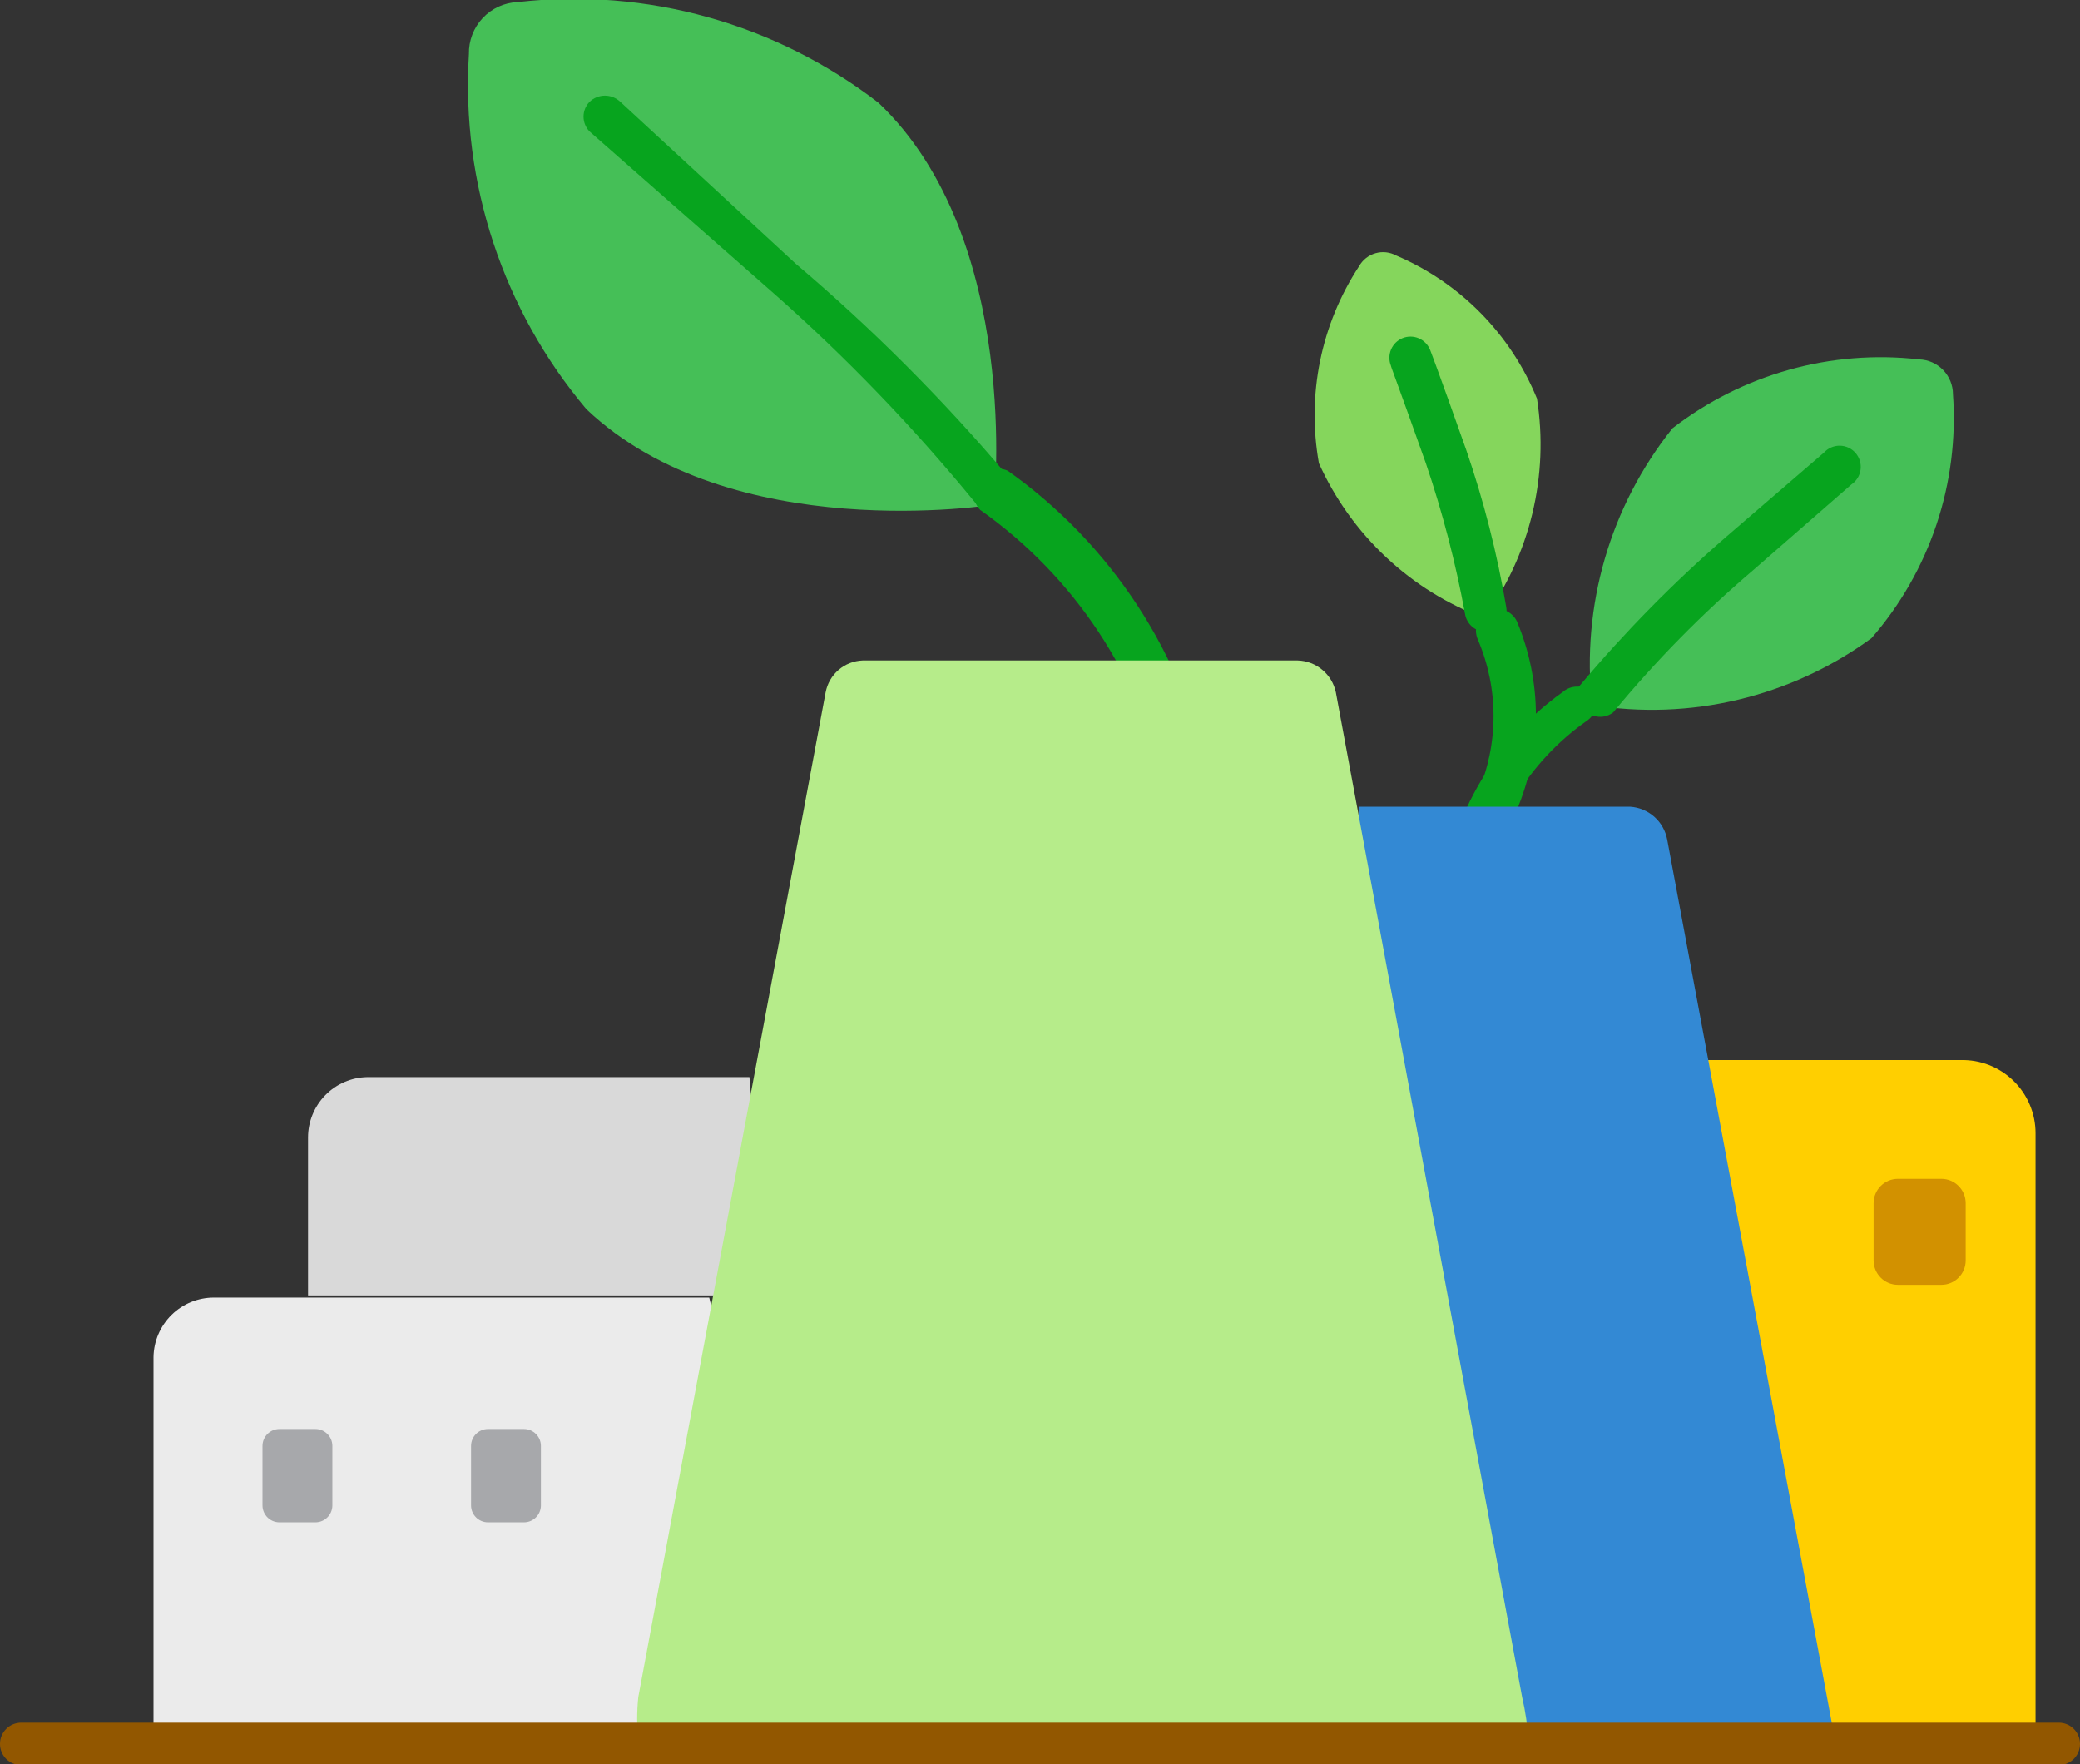 <svg width="125" height="106" viewBox="0 0 125 106" fill="none" xmlns="http://www.w3.org/2000/svg">
<rect x="0" y="0" width="125" height="106" fill="#333333" stroke="none"/>
<g clip-path="url(#clip0_5152_237040)">
<path d="M18.512 77.845V68.354C18.512 67.402 18.885 66.488 19.551 65.808C20.218 65.129 21.123 64.739 22.074 64.723H45.038L46.12 77.845H18.512Z" fill="#D9D9D9"/>
<path d="M117.812 63.701H101.781L103.244 104.47H122.328V68.097C122.329 67.508 122.211 66.926 121.982 66.385C121.754 65.843 121.419 65.352 120.998 64.942C120.577 64.533 120.078 64.212 119.531 63.998C118.983 63.785 118.399 63.684 117.812 63.701Z" fill="#FFCF00"/>
<path d="M116.667 70.836H114.059C113.251 70.836 112.596 71.492 112.596 72.301V75.741C112.596 76.55 113.251 77.206 114.059 77.206H116.667C117.475 77.206 118.13 76.55 118.13 75.741V72.301C118.13 71.492 117.475 70.836 116.667 70.836Z" fill="#D29100"/>
<path d="M52.798 6.179C61.45 14.396 59.732 30.322 59.732 30.322C59.732 30.322 43.956 32.87 35.241 24.588C30.232 18.65 27.703 11.007 28.18 3.248C28.163 2.448 28.459 1.673 29.007 1.089C29.554 0.506 30.308 0.16 31.106 0.127C38.848 -0.757 46.629 1.414 52.798 6.179Z" fill="#45BF57"/>
<path d="M100.509 25.736C96.764 30.42 95.026 36.398 95.674 42.363C98.599 42.84 101.59 42.731 104.473 42.042C107.356 41.353 110.073 40.098 112.468 38.349C114.208 36.351 115.536 34.027 116.377 31.513C117.217 28.999 117.553 26.343 117.366 23.698C117.366 23.151 117.154 22.626 116.774 22.233C116.394 21.841 115.876 21.612 115.33 21.596C110.04 20.994 104.724 22.48 100.509 25.736Z" fill="#45BF57"/>
<path d="M92.367 23.953C92.728 26.252 92.633 28.6 92.087 30.863C91.541 33.125 90.555 35.258 89.186 37.139C87.001 36.321 84.999 35.078 83.296 33.481C81.593 31.885 80.222 29.967 79.262 27.838C78.522 23.725 79.387 19.483 81.68 15.99C81.894 15.613 82.246 15.335 82.663 15.216C83.079 15.097 83.525 15.146 83.906 15.353C87.748 16.991 90.788 20.081 92.367 23.953Z" fill="#85D65C"/>
<path d="M71.248 48.479C70.941 48.482 70.643 48.375 70.409 48.176C70.175 47.977 70.021 47.7 69.975 47.396C68.52 40.617 64.568 34.635 58.907 30.642C58.674 30.404 58.543 30.084 58.543 29.75C58.543 29.417 58.674 29.097 58.907 28.859C59.057 28.569 59.312 28.349 59.62 28.242C59.927 28.135 60.264 28.151 60.561 28.285C66.774 32.694 71.092 39.294 72.647 46.759C72.685 47.095 72.594 47.432 72.394 47.704C72.193 47.976 71.897 48.162 71.566 48.224L71.248 48.479Z" fill="#07A41E"/>
<path d="M59.669 30.769C59.472 30.764 59.279 30.716 59.103 30.628C58.927 30.54 58.773 30.414 58.651 30.259C54.915 25.682 50.809 21.42 46.374 17.519L35.432 7.9C35.199 7.662 35.068 7.341 35.068 7.008C35.068 6.675 35.199 6.354 35.432 6.116C35.681 5.879 36.011 5.746 36.355 5.746C36.698 5.746 37.028 5.879 37.277 6.116L47.837 15.863C52.423 19.749 56.678 24.011 60.559 28.603C60.683 28.716 60.781 28.854 60.849 29.008C60.916 29.161 60.951 29.327 60.951 29.495C60.951 29.663 60.916 29.828 60.849 29.982C60.781 30.135 60.683 30.273 60.559 30.387C60.448 30.512 60.31 30.611 60.156 30.677C60.002 30.743 59.836 30.774 59.669 30.769Z" fill="#07A41E"/>
<path d="M87.787 55.167C87.619 55.151 87.457 55.102 87.308 55.023C87.16 54.944 87.029 54.836 86.922 54.705C86.816 54.575 86.736 54.425 86.688 54.264C86.64 54.102 86.624 53.933 86.642 53.766C86.949 51.347 87.752 49.018 88.999 46.924C90.247 44.83 91.914 43.017 93.894 41.599C94.139 41.379 94.456 41.258 94.784 41.258C95.113 41.258 95.43 41.379 95.675 41.599C95.77 41.731 95.838 41.882 95.874 42.041C95.909 42.201 95.912 42.366 95.883 42.526C95.853 42.687 95.791 42.84 95.701 42.976C95.61 43.112 95.493 43.229 95.357 43.318C93.635 44.527 92.181 46.079 91.087 47.877C89.992 49.675 89.28 51.679 88.995 53.766C89.013 53.938 88.995 54.112 88.943 54.278C88.891 54.443 88.806 54.596 88.693 54.727C88.579 54.858 88.441 54.965 88.285 55.041C88.129 55.116 87.96 55.159 87.787 55.167Z" fill="#07A41E"/>
<path d="M95.738 43C95.492 43.093 95.221 43.093 94.975 43C94.738 42.751 94.606 42.42 94.606 42.076C94.606 41.732 94.738 41.401 94.975 41.153C97.646 37.979 100.56 35.018 103.69 32.298L109.606 27.202C109.727 27.068 109.875 26.961 110.04 26.889C110.205 26.816 110.383 26.779 110.563 26.781C110.744 26.783 110.921 26.823 111.085 26.899C111.249 26.975 111.394 27.084 111.512 27.221C111.63 27.357 111.718 27.517 111.77 27.69C111.821 27.863 111.836 28.045 111.812 28.224C111.788 28.403 111.727 28.575 111.631 28.728C111.536 28.881 111.41 29.012 111.26 29.113L105.344 34.273C102.3 36.865 99.49 39.722 96.947 42.809C96.778 42.94 96.579 43.026 96.367 43.06C96.156 43.093 95.94 43.072 95.738 43Z" fill="#07A41E"/>
<path d="M89.949 49.369H89.44C89.283 49.3 89.142 49.2 89.025 49.076C88.907 48.951 88.816 48.804 88.757 48.644C88.698 48.483 88.671 48.312 88.679 48.142C88.687 47.971 88.73 47.803 88.804 47.649C89.432 46.19 89.756 44.619 89.756 43.03C89.756 41.442 89.432 39.87 88.804 38.412C88.671 38.098 88.663 37.745 88.781 37.425C88.899 37.106 89.135 36.843 89.44 36.692C89.753 36.559 90.106 36.551 90.425 36.669C90.744 36.788 91.006 37.023 91.157 37.329C91.913 39.123 92.303 41.051 92.303 42.998C92.303 44.946 91.913 46.873 91.157 48.668C91.035 48.88 90.859 49.057 90.647 49.18C90.435 49.303 90.194 49.368 89.949 49.369Z" fill="#07A41E"/>
<path d="M89.314 37.964C89.007 37.968 88.709 37.86 88.475 37.661C88.242 37.462 88.087 37.185 88.041 36.882C87.479 33.813 86.692 30.789 85.688 27.836C83.97 22.994 83.588 22.039 83.588 21.975C83.463 21.663 83.466 21.313 83.597 21.002C83.728 20.692 83.976 20.446 84.288 20.319C84.6 20.193 84.95 20.196 85.26 20.327C85.57 20.459 85.815 20.708 85.942 21.02C85.942 21.02 86.324 21.975 88.105 27.008C89.17 30.1 89.979 33.274 90.522 36.499C90.578 36.828 90.503 37.166 90.312 37.44C90.122 37.714 89.832 37.902 89.504 37.964H89.314Z" fill="#07A41E"/>
<path d="M110.306 104.725L100.192 50.451C100.093 49.921 99.821 49.438 99.418 49.081C99.014 48.723 98.503 48.51 97.965 48.477H81.68L78.754 104.598L110.306 104.725Z" fill="#3389D4"/>
<path d="M9.225 104.727V81.54C9.241 80.588 9.631 79.681 10.309 79.013C10.987 78.346 11.9 77.972 12.851 77.973H42.622L48.983 104.6L9.225 104.727Z" fill="#EBEBEB"/>
<path d="M18.956 85.871H16.793C16.231 85.871 15.775 86.327 15.775 86.89V90.458C15.775 91.02 16.231 91.477 16.793 91.477H18.956C19.518 91.477 19.974 91.02 19.974 90.458V86.89C19.974 86.327 19.518 85.871 18.956 85.871Z" fill="#A7A8AB"/>
<path d="M31.489 85.871H29.326C28.764 85.871 28.309 86.327 28.309 86.89V90.458C28.309 91.02 28.764 91.477 29.326 91.477H31.489C32.051 91.477 32.507 91.02 32.507 90.458V86.89C32.507 86.327 32.051 85.871 31.489 85.871Z" fill="#A7A8AB"/>
<path d="M91.475 101.988L80.279 41.599C80.166 41.069 79.879 40.594 79.463 40.248C79.048 39.901 78.529 39.704 77.989 39.688H51.844C51.312 39.707 50.802 39.906 50.397 40.253C49.993 40.6 49.718 41.075 49.618 41.599L38.358 101.988C38.269 102.856 38.269 103.731 38.358 104.6H91.857C91.802 103.72 91.675 102.846 91.475 101.988Z" fill="#B6EC8A"/>
<path d="M123.728 106.064H1.272C0.935 106.064 0.611 105.929 0.373 105.691C0.134 105.452 0 105.128 0 104.79C0 104.452 0.134 104.128 0.373 103.889C0.611 103.65 0.935 103.516 1.272 103.516H123.728C124.065 103.516 124.389 103.65 124.627 103.889C124.866 104.128 125 104.452 125 104.79C125 105.128 124.866 105.452 124.627 105.691C124.389 105.929 124.065 106.064 123.728 106.064Z" fill="#925700"/>
</g>
<defs>
<clipPath id="clip0_5152_237040">
<rect width="125" height="106" fill="white"/>
</clipPath>
</defs>
</svg>
